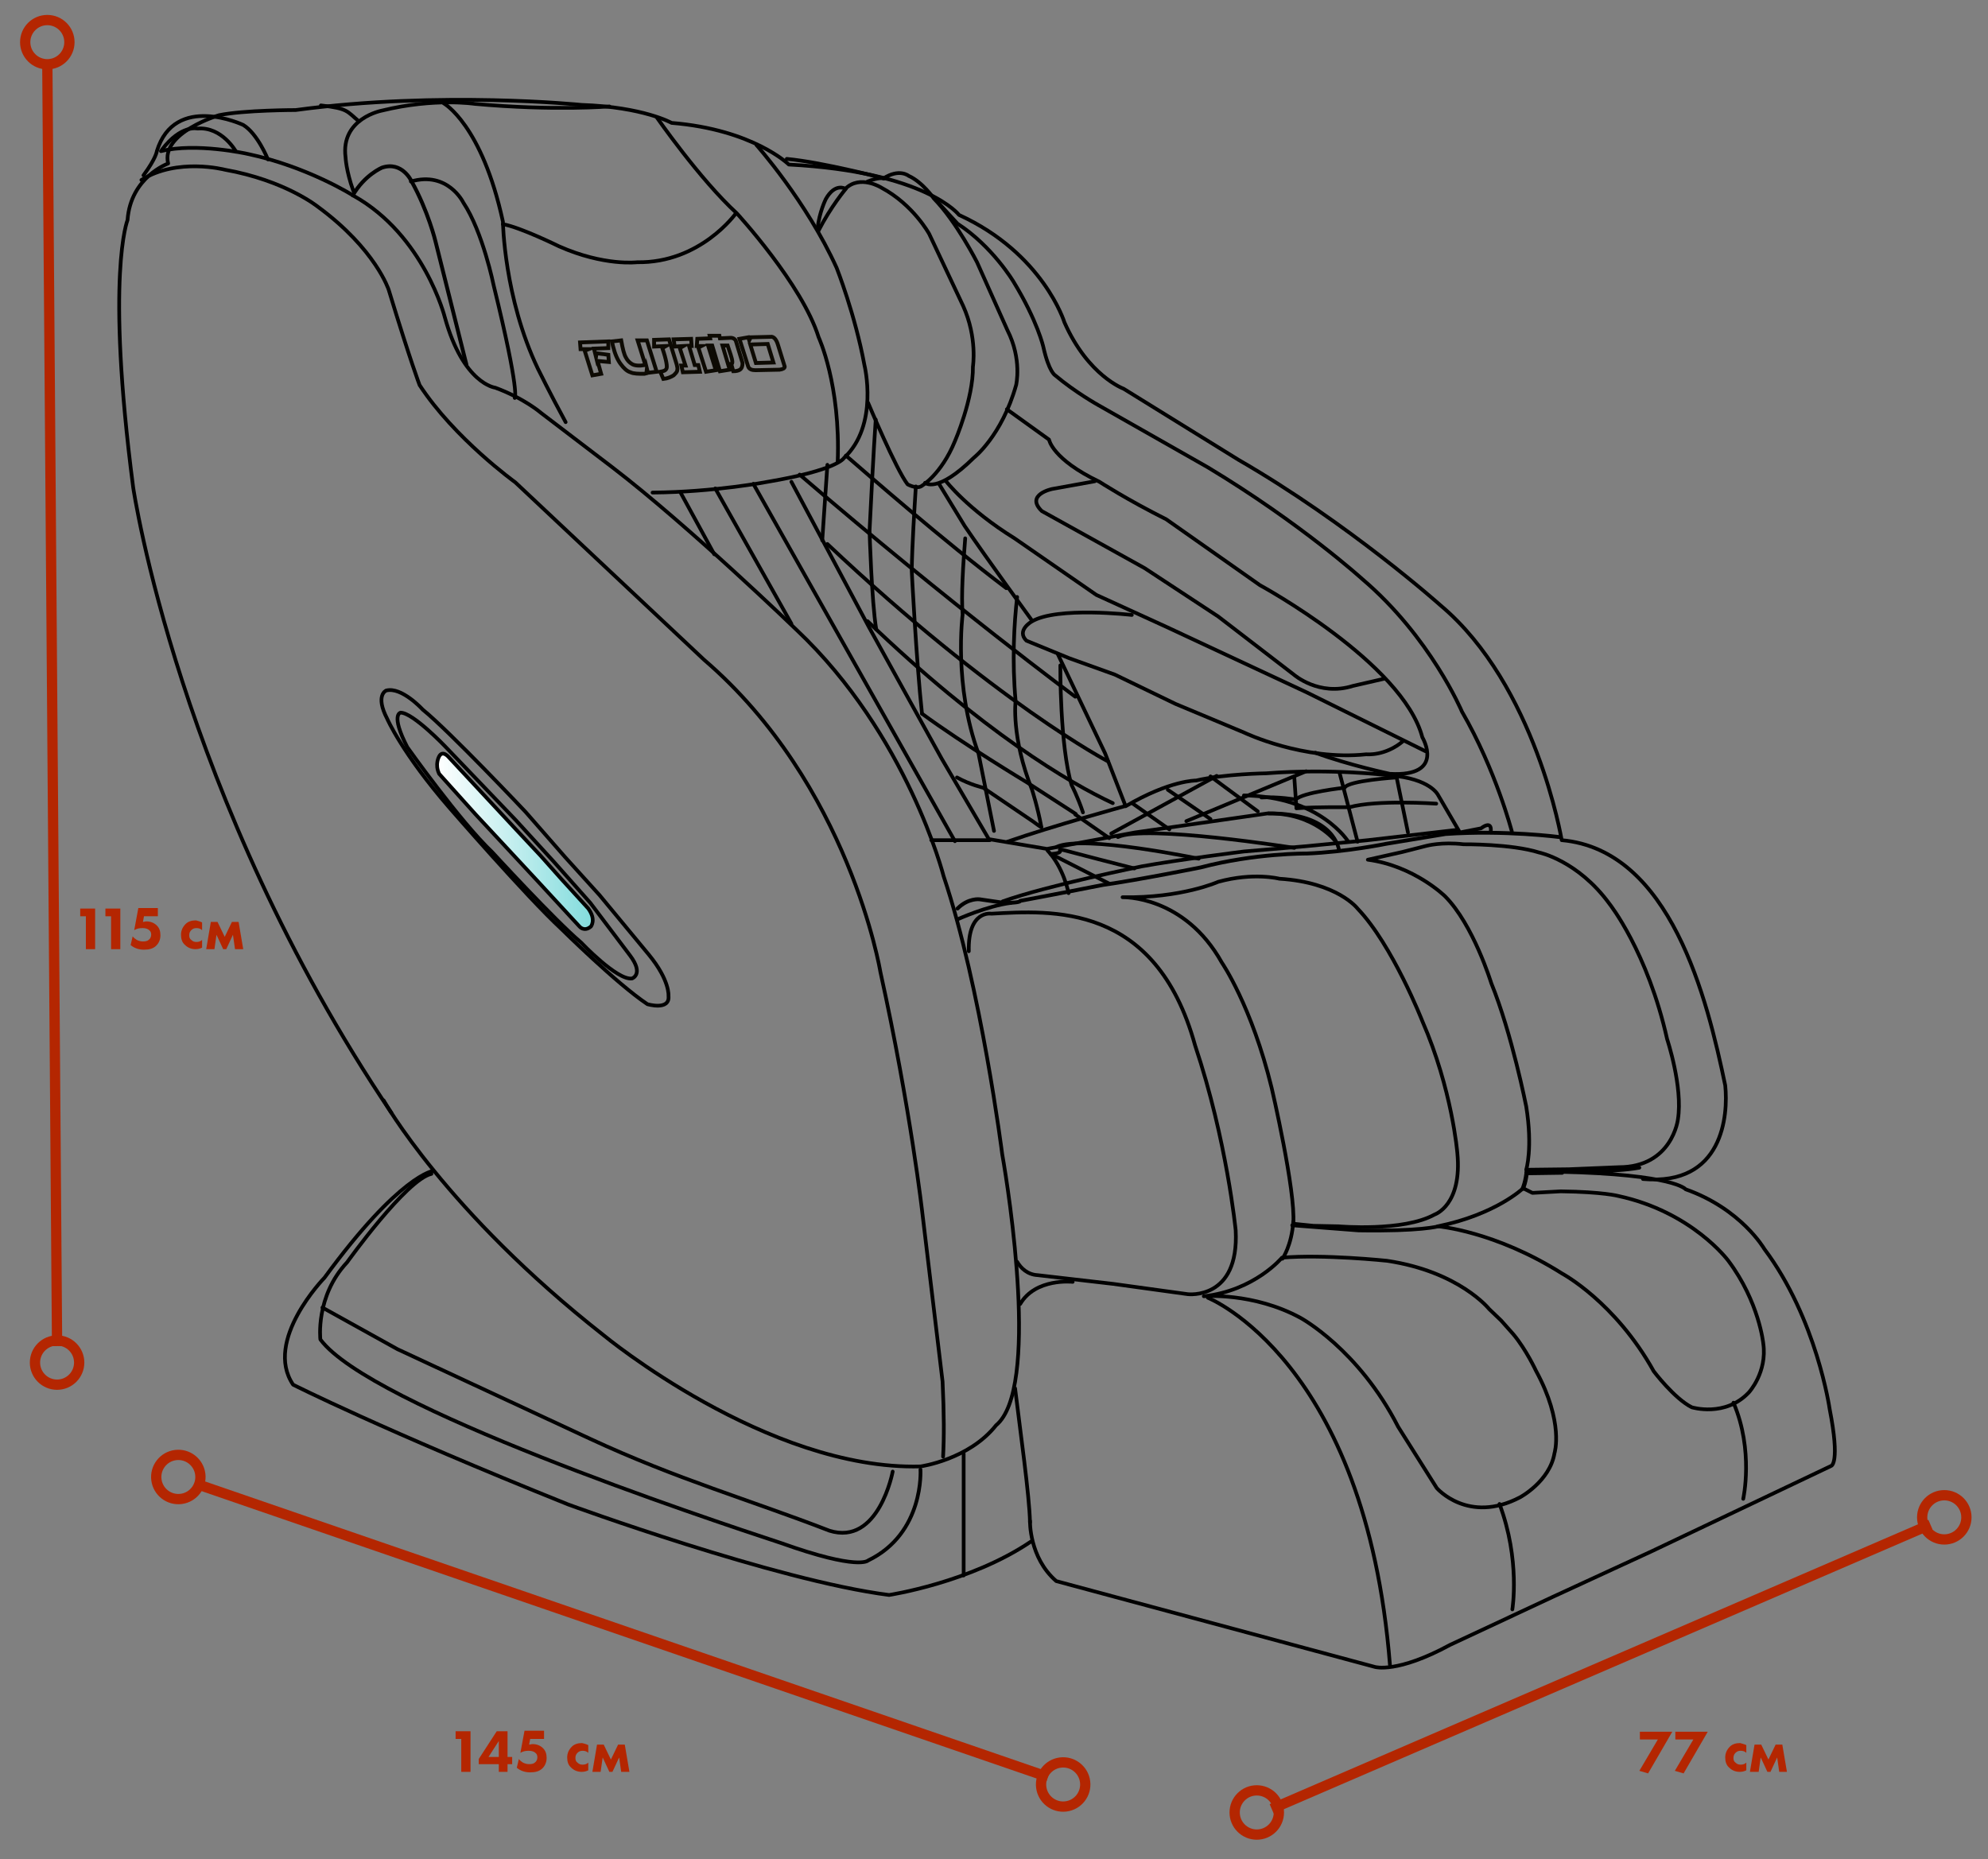 <?xml version="1.0" encoding="UTF-8"?> <!-- Generator: Adobe Illustrator 24.1.2, SVG Export Plug-In . SVG Version: 6.00 Build 0) --> <svg xmlns="http://www.w3.org/2000/svg" xmlns:xlink="http://www.w3.org/1999/xlink" id="Слой_1" x="0px" y="0px" viewBox="0 0 386.6 361.6" style="enable-background:new 0 0 386.6 361.6;" xml:space="preserve"><rect x="0" y="0" width="386.6" height="361.6" fill="#808080" stroke="none"/> <style type="text/css"> .st0{fill:none;stroke:#000000;stroke-width:0.72;stroke-linecap:round;stroke-linejoin:round;stroke-miterlimit:22.926;} .st1{clip-path:url(#SVGID_2_);fill:url(#SVGID_3_);} .st2{fill:none;stroke:#000000;stroke-width:0.75;stroke-linecap:round;stroke-linejoin:round;stroke-miterlimit:22.926;} .st3{fill:none;stroke:#0D0A03;stroke-width:0.75;stroke-miterlimit:10;} .st4{fill:none;stroke:#B42601;stroke-width:2;stroke-miterlimit:10;} .st5{fill:none;stroke:#B42601;stroke-width:2;stroke-miterlimit:10.002;} .st6{fill:#B42601;} </style> <g> <g> <path class="st0" d="M319.5,229.3c15.6,1.4,16.6-12.4,16-18.2c-3.5-16.8-10.6-45.8-31.8-47.7c0,0-5-30.1-23.6-45.7 c0,0-17.8-15.9-39.3-28.3l-22.3-13.8c0,0-6.9-2.5-11.5-12.9c0,0-4.1-13.4-20.5-20.9c0,0-6.4-8.4-33.1-9.8c0,0-6.9-6.8-22.8-8.1 c0,0-5.5-3.1-17.5-3.5c0,0-27.4-2.8-55.6,1c0,0-10,0-14.9,1c0,0-11.4,3.4-9.9,9.4c0,0-7.3,2.6-7.9,11c0,0-4.3,10.6,1.1,52 c0,0,8.8,60.2,50.2,121.6"></path> <path class="st0" d="M69.8,23.6c-2.4-2-2.1-2.5-7.4-3.1"></path> <path class="st0" d="M52.1,31c0,0-2-5-4.8-6.7c0,0-13.3-6.3-16.8,5.1c0,0-0.1,1.3-2.6,4.7"></path> <path class="st0" d="M45.9,29.5c0,0-2.7-4.9-7.5-4.5c0,0-3.2-0.8-6.9,4.1"></path> <path class="st0" d="M100.1,77.4c0,0,1.1-0.7-4.1-21.9c0,0-2.1-10.4-5.9-16.1c0,0-3-6.2-10.2-4.1"></path> <path class="st0" d="M260.4,165.4c0,0-0.7-7.4-13.9-7.2l-25.8,3.7l-17.1,3.2l-11.3-1.9l-9.2-15.7L169,122l-15.1-28.3"></path> <path class="st0" d="M294,161.7c0,0-3.1-11.9-9.7-23.3c0,0-6.1-14.5-19.4-25.8c0,0-11.9-10.8-30-21.7l-21.3-12.1 c0,0-4.5-2.5-8.4-5.8c0,0-1.2-0.6-2.3-5.5c0,0-1.1-5-5.8-12.7c0,0-4.1-6.9-10.9-11.3l-4.5-4.9"></path> <path class="st0" d="M171.9,34.7c0,0-11.6-3.1-18.9-3.8"></path> <path class="st0" d="M200.7,120.7c0,0-8.9-12.2-13.1-18.4l-5-8.2"></path> <path class="st0" d="M179.9,93.9c0,0,2.3,2.2,9.5-4.9c0,0,5.4-4.2,8.2-14.1c0,0,1.2-5-1.7-10.7L190,51c0,0-4-7.9-8.4-12.4 c0,0-2.2-3.2-4.9-4.4c0,0-1.8-1.5-4.9,0.5c0,0-0.8-0.3-3.1,0.6"></path> <path class="st0" d="M289.9,161.7c0,0,0.4-2.3-1.9-0.6l-4.1,0.8l-4.2-7.2c0,0-1.4-3.3-9.5-3.9c0,0-11.1-1.4-24-0.4 c0,0-8,0.1-13.6,1.4c0,0-5-0.1-13.7,5l-4-10.3l-9.2-19.3"></path> <path class="st0" d="M195.8,79.6l8.2,5.9c0,0,0.6,3.8,9.8,8.2c0,0,5.4,3.5,13,7.3l18.2,12.8c0,0,27.8,15.1,31.6,29.6 c0,0,4.6,7.7-6.3,7.1c0,0-8-1.7-14.5-4.1"></path> <path class="st0" d="M183.9,93.5c0,0,4.2,5.5,13.4,11.2l15.9,11L227,122l27.2,12.7l23,11.4"></path> <path class="st0" d="M220.1,119.6c0,0-14.6-1.7-19.5,1.3c0,0-3,1.7-1,3.7l8.3,3.4l8.9,3.2l11.8,5.7l13.4,5.6 c0,0,11.5,5.5,23.7,4.2c0,0,3.7,0.4,7.2-2.6"></path> <path class="st0" d="M212.9,93.6l-8.3,1.5c0,0-5.3,1.1-2,4.3l20,11.1l14.3,9.4l14.7,11.3c0,0,4.9,4.3,11.5,2.2l6.1-1.4"></path> <path class="st0" d="M251.7,164.9c0,0-29.2-4.6-34.3-2.1"></path> <line class="st0" x1="215.8" y1="171.9" x2="204.6" y2="166.2"></line> <path class="st0" d="M207.8,173.7c0,0-0.9-4.9-4.1-8.3"></path> <path class="st0" d="M183.4,283.3c0.2-3.6,0.2-8.3-0.1-14.6l-3.9-32.5c0,0-2.3-20.5-8.2-47.2c0,0-6-36.4-34.3-60.7l-36.7-34.5 c0,0-11.8-8.5-18.6-18.9c0,0-1.7-4.4-6-18.5c0,0-2.5-7.9-13.8-16.2c0,0-6.3-5.1-18.1-7.2c0,0-9.2-2.4-16.2,2"></path> <path class="st0" d="M102.2,157.9c0,0-14.8-15.7-20-19.9c0,0-4.1-4.5-7.1-3.7c0,0-2.2,0.9,0.2,5.5c0,0,2.9,6.7,12.1,17.3 c0,0,14.9,17.2,21.8,23.6c0,0,10.7,10.6,16.7,14.6c0,0,4.4,1.3,4.1-1.6c0,0,0.3-3-3.8-8l-9.6-11.6l-6.7-7.4L102.2,157.9z"></path> <path class="st0" d="M100.3,159.5l-13.7-14.3c0,0-6.3-6.6-8.7-6.6c0,0-2,0.3,1.3,6.7c0,0,10.2,14.4,16.5,20.4 c0,0,12.2,13.3,17.3,17.6c0,0,7,7.4,9.9,7c0,0,2.4-0.8-0.4-4.5l-7.7-10.2l-7.1-8L100.3,159.5z"></path> </g> <g> <defs> <path id="SVGID_1_" d="M85.4,147.2c0,0-0.9,1.5,0,3.4l7.1,7.9l11.9,12.8l8.3,9c0,0,0.9,1.1,2.2,0c0,0,1.1-1.3-0.5-3.5l-5.2-5.7 l-4.1-4.6l-4.3-4.7l-13.4-14.4c0,0-0.6-0.7-1.2-0.7C85.8,146.7,85.6,146.8,85.4,147.2"></path> </defs> <clipPath id="SVGID_2_"> <use xlink:href="#SVGID_1_" style="overflow:visible;"></use> </clipPath> <linearGradient id="SVGID_3_" gradientUnits="userSpaceOnUse" x1="-17.919" y1="582.99" x2="-16.919" y2="582.99" gradientTransform="matrix(30.211 0 0 -30.211 626.327 17776.818)"> <stop offset="0" style="stop-color:#FFFFFF"></stop> <stop offset="1" style="stop-color:#83DCDD"></stop> </linearGradient> <rect x="84.5" y="146.7" class="st1" width="31.4" height="34.7"></rect> </g> <g> <path class="st0" d="M100.7,161.7l-13.4-14.4c0,0-1.2-1.5-1.9-0.2c0,0-0.9,1.5,0,3.4l7.1,7.9l11.9,12.8l8.3,9c0,0,0.9,1.1,2.2,0 c0,0,1.1-1.3-0.5-3.5l-5.2-5.7l-4.1-4.6L100.7,161.7z"></path> <path class="st0" d="M200.3,295.8c0,0-0.2,7.1,5.1,11.7l62,16.7c0,0,4.3,1.3,14.6-4.3l19.9-9.3l19.3-8.9l34.9-16.6 c0,0,1.8-0.4-0.3-11.1c0,0-2.5-17.5-12.7-31.1c0,0-4.5-7.8-15.3-11.6c0,0-2.1-2.9-24.4-3.4c0,0,10.7,0.1,15.4-0.8"></path> <path class="st0" d="M197.4,270c1,8.3,2.8,20.9,2.9,26.1"></path> <path class="st0" d="M289.6,254.6c0,0-5.8-7.3-19.9-9.4c0,0-12.4-1.3-20.4-0.6c0,0-5.3,6.4-15.2,7.5c0,0,9.6-0.8,18.8,4.2 c0,0,11.3,6.1,19,21.2l7.5,11.9c0,0,6.1,7.1,16.2,1.8c0,0,5.8-3.1,6.7-8.6c0,0,1.9-5.9-3.6-16c0,0-1.9-4.1-4.4-7.1l-2.4-2.7 L289.6,254.6z"></path> <path class="st0" d="M296.2,231.1c0,0-5.3,5.1-16.6,7.4c0,0,11.1,0.9,24.2,9.2c0,0,10.3,5.5,17.8,19c0,0,4,5.3,7.4,7 c0,0,6.5,2,11.1-2.9c0,0,3.6-3.9,2.8-9.5c0,0-0.8-8.1-6.8-16.1c0,0-7-9.5-21.4-12.6c0,0-2.9-0.8-11.2-0.9l-5.5,0.3L296.2,231.1z"></path> <path class="st0" d="M296.8,227.5c0,0,1.3-4.2,0-12.3c0,0-2.8-14.2-6.8-24c0,0-3.5-11.4-9-16.9c0,0-6-5.9-15-7.1l6.7-1.5l4.7-1.2 c0,0,3-0.8,7.2-0.3c0,0,9.3-0.1,14.7,1.6c0,0,7.5,1.5,13.7,10c0,0,7.4,9.3,11.2,26.3c0,0,3.1,9.3,2.1,15.6c0,0-1.1,9.3-11.5,9.3 l-9.7,0.4L296.8,227.5z"></path> <path class="st0" d="M296.1,231.1c0,0,0.6-1.3,0.8-3.7"></path> <line class="st0" x1="296.8" y1="228.1" x2="303.7" y2="228"></line> <path class="st0" d="M260.3,238.5c0,0,12.6,1.1,18.7-2.3c0,0,5.4-1.8,4.4-12c0,0-1-12.3-6.8-25.6c0,0-5.8-14.8-12.6-21.9 c0,0-3.9-5.1-15.2-5.8c0,0-5-1.3-11.9,0.6c0,0-7.1,3.2-18.6,3c0,0,12-0.4,19.3,12.7c0,0,5.8,8.4,9.7,24.4c0,0,4.7,20.1,4.2,26.4 l3.9,0.4L260.3,238.5z"></path> <path class="st0" d="M279.7,238.5c0,0-3.4,1-15.5,0.8l-12.9-1"></path> <path class="st0" d="M249.4,244.8c0,0,1.8-2.6,2.1-7.2"></path> <path class="st0" d="M197.8,245.4c0.7,1.2,2,2.5,4,2.6l14.7,1.7l14.5,2c0,0,10,1.2,9.3-12.4c0,0-1.7-17.5-7.9-36 c-7.7-27.9-28.1-26.2-39.6-25.6c0,0-4.6-0.8-4.4,7.3"></path> <path class="st0" d="M234.9,252.4c0,0,30.7,12.2,35.4,71.4"></path> <path class="st0" d="M208.6,249.3c0,0-7.2-0.8-10.2,4.3"></path> <path class="st0" d="M296.2,231.2c0,0,0.6-1.3,0.8-3.7"></path> <line class="st0" x1="296.9" y1="228.2" x2="303.8" y2="228.1"></line> <path class="st0" d="M283.3,161.4l-17.3,2l-12.3,1.2l-11.8,1c0,0-12.8,1.6-19.9,2.9c0,0-18.3,3.7-27,6.8"></path> <path class="st0" d="M186.2,178.8c0,0,5.7-2.6,10.4-3.2"></path> <path class="st0" d="M218.7,156.8c0,0-13.9,3.8-22.8,6.9"></path> <line class="st0" x1="192.5" y1="163.4" x2="181.1" y2="163.4"></line> <path class="st0" d="M164.5,36.7c0,0-2.9,3.4-5.4,8.3"></path> <path class="st0" d="M84.3,227.7c0,0-6.5,0.7-21.2,20.8c0,0-11.9,12.2-6.1,20.8c0,0,17.4,8.8,53.5,23.3c0,0,40.4,14.8,62.4,17.6 c0,0,15.8-2.4,27.6-10.4"></path> <path class="st0" d="M179,285.8c0,0,0.8,12.4-10.2,17.7c0,0-1.8,2-16.9-3.4c-14.9-4.9-80-26.6-89.6-39.6c0,0-1-8.4,5.2-15 c0,0,11.5-16.1,16.4-17.2"></path> <path class="st0" d="M173.6,286.2c0,0-2.7,14.5-12.3,11.5c-15.5-6-29.6-10-46.6-17.9l-37.4-17.4l-14.6-8.1"></path> <line class="st0" x1="187.4" y1="282.7" x2="187.4" y2="306.4"></line> <path class="st0" d="M294.1,313c0,0,1.6-9.6-2.5-20.5"></path> <path class="st0" d="M339,291.5c0,0,2.1-9.4-1.9-18.7"></path> <path class="st0" d="M147.1,28.2c0,0,9.7,10.9,15.6,23.9c0,0,3.6,9.1,5.4,18.9c0,0,2.9,11.7-4,18.1c0,0-1.2,2.3-14.8,4.6 c0,0-10.3,2-22.4,2.1"></path> <path class="st0" d="M118.5,20.7c0,0-10.7,0.9-26.2-0.5c0,0-7.8-1.2-18,1.3c0,0-8.1,1.5-7.1,9.1c0,0,0.1,2.6,1.5,6.5"></path> <path class="st0" d="M127.7,22.8c0,0,8.4,12.1,15.6,18.7c0,0,12.7,13.8,15.9,24.1c0,0,4.3,9.2,3.7,24.3"></path> <path class="st0" d="M86.3,20.1c0,0,7.4,4.1,11.5,23c0,0,0.2,14.8,6.8,28.6c0,0,2.4,4.9,5.4,10.4"></path> <path class="st0" d="M143.1,41.5c0,0-6.9,9.7-19.2,9.5c0,0-6.4,0.8-15.2-3.1c0,0-7.5-3.7-10.9-4.3"></path> <path class="st0" d="M170.3,81.6c-0.4,5.7-1,17.3-1.2,21.6c0,0,0.4,13.8,1.3,19.2"></path> <line class="st0" x1="160.9" y1="90.4" x2="159.9" y2="105.1"></line> <path class="st0" d="M178.1,94.6c-0.3,4.9-0.7,11-0.8,16.4c0,0,0.9,17.7,2,27.8"></path> <path class="st0" d="M187.7,104.7c-0.4,5.1-0.8,11.1-0.5,14.8c0,0-1.8,13.8,3.1,27.1l3,15"></path> <path class="st0" d="M206.2,129.4c0,0-0.1,15.8,2.2,23.3c0,0,1.2,2.3,2.2,5.3"></path> <path class="st0" d="M164.5,88.6c3.7,3.2,19,16.6,31.2,25.8"></path> <path class="st0" d="M209.1,135.5c0,0-23.7-17.5-53.6-43.2"></path> <path class="st0" d="M216.4,156.2c-8.4-3.9-25.3-13.9-47.7-35.4"></path> <path class="st0" d="M209.2,158.3l-9.6-6.2c0,0-12.3-7.4-20.3-13.3"></path> <path class="st0" d="M202.5,160.9c-0.8-0.5-1.5-1.1-2.3-1.6l-9-6.1c0,0-2.6-0.6-5.1-2"></path> <path class="st0" d="M262.2,163.7c0,0-5.4-8.8-20.3-9"></path> <line class="st0" x1="260.5" y1="150.3" x2="264" y2="163.7"></line> <path class="st0" d="M279.3,156.3c0,0-11.6-0.8-16.9,0.7c0,0-6.3-0.1-10.3,0.2"></path> <path class="st0" d="M271.6,151.2c0,0-9.5,0.6-10.1,2c0,0-8.3,0.9-9.5,2.3c0,0-3.5-0.6-6.7-0.4"></path> <line class="st0" x1="251.7" y1="151.2" x2="252.1" y2="157"></line> <line class="st0" x1="271.6" y1="151.2" x2="273.8" y2="161.9"></line> <line class="st0" x1="254" y1="150" x2="230.7" y2="159.7"></line> <line class="st0" x1="235.4" y1="151" x2="244.6" y2="157.8"></line> <line class="st0" x1="227.1" y1="153.6" x2="235.4" y2="159.3"></line> <line class="st0" x1="220.3" y1="156.3" x2="227.4" y2="161.3"></line> <line class="st0" x1="236.6" y1="150.9" x2="216.1" y2="162.1"></line> <line class="st0" x1="209.1" y1="158.4" x2="215.7" y2="163"></line> <path class="st0" d="M74.6,214c0,0,12.1,21.6,42.8,45.7c0,0,31.8,26.3,61.6,25.5c0,0,9.4-1.3,14.7-8c8.5-7,2.5-45.4,1.2-52.7 c0,0-4.1-32.4-11.4-54.1c0,0-7-27.5-28.6-47.9c0,0-20.8-20.1-35.8-31.6l-13.9-10.6c0,0-3.2-2.8-8.9-4.9c0,0-6.2-0.7-9.8-13.7 c0,0-4-15.9-17.7-23.6c0,0-8.9-5.7-20.8-8.2c0,0-9.9-2.2-16.7-0.5"></path> <path class="st2" d="M90.7,70.9L84.7,47c0,0-1.4-5.9-4.7-11.8c0,0-1.8-3.9-5.7-2.6c0,0-3.4,1.4-5.7,5.4"></path> <path class="st0" d="M168.8,78.3c0,0,5.5,13.1,7.7,15.9c0,0,1.6,0.9,2.6,0.4c0,0,3.9-2.2,6.6-8.8c0,0,3.6-8.3,3.5-14.5 c0,0,0.9-5.6-1.9-11.8l-6.6-14c0,0-3.1-5.7-9.3-9c0,0-4.1-2.6-7,0.2c0,0-2-1.2-3.8,2c0,0-1.3,2.6-1.6,5.7"></path> <path class="st0" d="M197.8,116.1c-0.6,5.2-1,12.5-0.3,20.2c0,0-0.9,7,3.2,17.3c0,0,1.1,3.4,1.8,7.2"></path> <path class="st0" d="M215.5,148.1c0,0-22.1-11.6-54.6-42.3"></path> <path class="st2" d="M303.3,162.8c0,0-10.6-1.4-22.2-0.6l-11.5,1.9c0,0-7.8,1.6-15.5,1.9c0,0-10-0.1-20.6,2.7c0,0-11.9,2.4-19,3.4 c0,0-11.7,2.3-16.1,3.1c0,0,0.2,0.4-3.1,0.4l-4.8-0.7c0,0-2.2-0.3-4.3,1.8"></path> <path class="st3" d="M127.2,66.1l2.9-0.1l1.5,4.9c0.1,0.4,0.2,0.8,0.1,1.1c0,0.3-0.3,0.6-0.7,1c-0.5,0.3-1.1,0.6-2,0.7l-0.6-1.4 c0.6-0.1,1-0.2,1.2-0.6c0.2-0.3,0-1.7-0.8-4l0.7-0.4l-2.3,0.1L127.2,66.1z"></path> <polygon class="st3" points="131,66 134.4,65.9 134.5,67.3 134,67.3 135.1,71 135.8,71 136.1,72.3 132.8,72.4 132.5,71.1 133.3,71.1 132.2,67.7 132.9,67.3 131.2,67.4 "></polygon> <path class="st3" d="M139.9,65.3l0.1,0.5l2.1-0.1c0.5,0,0.9,0.3,1,0.6l1.3,4.3c0,0.7-0.2,1.1-0.5,1.3c-0.3,0.2-0.8,0.3-1.3,0.3 l-0.4-1.4c0.3,0,0.3-0.6-0.1-1.8l-0.6-1.8l-1,0l1.4,4.7l-1.9,0.3l-1.5-5l-0.8,0l1.5,4.8l-1.9,0.3l-1.5-4.7l0.6-0.3l-0.9,0l0.1-1.4 l2.5-0.1l-0.1-0.5L139.9,65.3z"></path> <path class="st3" d="M147,70.6l3.4-0.1l-1.1-3.6l-3.4,0.1L147,70.6z M145.5,65.6l0.2,0.6l0.3-0.6l4.1-0.1c0.5,0.1,0.9,0.6,1.2,1.6 l1.3,4.2c0,0.3-0.3,0.5-1,0.6l-4.7,0.1c-0.7,0-1.2-0.2-1.4-0.7l-1.7-5.4L145.5,65.6z"></path> <path class="st3" d="M120.8,66.2c0.3,1.7,0.6,2.8,0.9,3.3c0.3,0.6,0.7,1,1.2,1.3s1.3,0.4,2.6,0.2l-1.5-4.8l1.8,0l1.9,6.1l-1.7,0.2 l-0.2-0.8l-0.1,0.9l-0.4,0.1c-1.1,0-2.1,0-2.7-0.3c-0.7-0.2-1.3-0.8-1.9-1.6c-0.6-0.8-1.1-1.9-1.5-3.5l-0.2-0.9L120.8,66.2z"></path> <polygon class="st3" points="112.8,66.6 118.3,66.4 118.3,67.7 115.5,67.8 115.9,69.4 116,68.7 118.3,69 118.4,70.4 116.2,70.2 116.9,72.7 115.2,73 113.7,68.2 114.5,67.9 112.9,67.9 "></polygon> <path class="st0" d="M259.7,163.6c0,0-4.2-5.5-13-5.4"></path> <line class="st0" x1="185.7" y1="163.6" x2="146.5" y2="94.1"></line> <line class="st0" x1="153.9" y1="121.3" x2="139.1" y2="95"></line> <line class="st0" x1="138.9" y1="107.8" x2="132.4" y2="95.9"></line> <path class="st0" d="M233.1,167c0,0-22.5-4.7-27.6-2.3"></path> <path class="st0" d="M220.6,168.9c-22.5-5.7-10.4-3.2-16.3-2.8"></path> </g> </g> <g id="Слой_4"> <g id="Слой_2_1_"> <line class="st4" x1="38.2" y1="288.6" x2="203.8" y2="345.6"></line> <line class="st4" x1="247.3" y1="351.8" x2="375.4" y2="296.5"></line> <ellipse transform="matrix(0.992 -0.125 0.125 0.992 -35.655 6.589)" class="st4" cx="34.7" cy="287.3" rx="4.3" ry="4.3"></ellipse> <ellipse transform="matrix(0.992 -0.125 0.125 0.992 -41.784 28.584)" class="st4" cx="206.8" cy="347.1" rx="4.3" ry="4.3"></ellipse> <circle class="st4" cx="244.4" cy="352.5" r="4.3"></circle> <ellipse class="st5" cx="378.1" cy="295.1" rx="4.3" ry="4.3"></ellipse> <line class="st4" x1="9.2" y1="12" x2="11.1" y2="261.8"></line> <circle class="st4" cx="11.1" cy="265" r="4.3"></circle> <circle class="st4" cx="9.2" cy="8.2" r="4.3"></circle> </g> </g> <g> <path class="st6" d="M89.7,344.6v-6.4h-1.1v-1.5h2.9v7.9H89.7z"></path> <path class="st6" d="M98.7,336.7v5h0.9v1.4h-0.9v1.5H97v-1.5h-3.9v-1l3.5-5.4H98.7z M95,341.7H97v-3.1L95,341.7z"></path> <path class="st6" d="M105.8,336.7v1.5h-2.7l-0.2,1.1c0.2,0,0.4-0.1,0.7-0.1c0.8,0,1.5,0.3,2,0.8c0.5,0.5,0.7,1.1,0.7,1.9 c0,0.8-0.3,1.5-0.8,2c-0.6,0.6-1.4,0.8-2.4,0.8c-1,0-1.9-0.3-2.6-0.9l0.4-1.7c0.2,0.3,0.5,0.5,0.8,0.7c0.4,0.2,0.8,0.3,1.2,0.3 c0.5,0,0.9-0.1,1.1-0.3c0.3-0.2,0.5-0.6,0.5-1c0-0.4-0.1-0.7-0.4-0.9c-0.3-0.3-0.8-0.4-1.3-0.4c-0.6,0-1.1,0.1-1.6,0.4l0.8-4.3 H105.8z"></path> <path class="st6" d="M114.4,339.4v1.5c-0.3-0.3-0.7-0.4-1.1-0.4c-0.4,0-0.7,0.1-1,0.4c-0.3,0.3-0.4,0.6-0.4,1 c0,0.4,0.1,0.7,0.4,0.9c0.3,0.3,0.6,0.4,1,0.4c0.4,0,0.8-0.1,1.1-0.4v1.5c-0.4,0.2-0.8,0.3-1.3,0.3c-0.8,0-1.5-0.3-2-0.8 c-0.6-0.5-0.8-1.2-0.8-2c0-0.8,0.3-1.5,0.9-2.1c0.5-0.5,1.2-0.7,2-0.7C113.6,339.1,114,339.2,114.4,339.4z"></path> <path class="st6" d="M115.2,344.6l0.9-5.3h1.3l1.4,2.9l1.4-2.9h1.3l0.9,5.3h-1.6l-0.4-2.8l-1.3,2.8h-0.6l-1.3-2.8l-0.4,2.8H115.2z"></path> </g> <g> <path class="st6" d="M318.8,344.4l3.6-6.1h-3.5v-1.5h6.3l-4.7,8.1L318.8,344.4z"></path> <path class="st6" d="M325.7,344.4l3.6-6.1h-3.5v-1.5h6.3l-4.7,8.1L325.7,344.4z"></path> <path class="st6" d="M339.6,339.4v1.5c-0.3-0.3-0.7-0.4-1.1-0.4c-0.4,0-0.7,0.1-1,0.4c-0.3,0.3-0.4,0.6-0.4,1 c0,0.4,0.1,0.7,0.4,0.9c0.3,0.3,0.6,0.4,1,0.4c0.4,0,0.8-0.1,1.1-0.4v1.5c-0.4,0.2-0.8,0.3-1.3,0.3c-0.8,0-1.5-0.3-2-0.8 c-0.6-0.5-0.8-1.2-0.8-2c0-0.8,0.3-1.5,0.9-2.1c0.5-0.5,1.2-0.7,2-0.7C338.7,339.1,339.2,339.2,339.6,339.4z"></path> <path class="st6" d="M340.3,344.6l0.9-5.3h1.3l1.4,2.9l1.4-2.9h1.3l0.9,5.3H346l-0.4-2.8l-1.3,2.8h-0.6l-1.3-2.8l-0.4,2.8H340.3z"></path> </g> <g> <path class="st6" d="M16.7,184.6v-6.4h-1.1v-1.5h2.9v7.9H16.7z"></path> <path class="st6" d="M21.6,184.6v-6.4h-1.1v-1.5h2.9v7.9H21.6z"></path> <path class="st6" d="M30.7,176.7v1.5H28l-0.2,1.1c0.2,0,0.4-0.1,0.7-0.1c0.8,0,1.5,0.3,2,0.8c0.5,0.5,0.7,1.1,0.7,1.9 c0,0.8-0.3,1.5-0.8,2c-0.6,0.6-1.4,0.8-2.4,0.8c-1,0-1.9-0.3-2.6-0.9l0.4-1.7c0.2,0.3,0.5,0.5,0.8,0.7c0.4,0.2,0.8,0.3,1.2,0.3 c0.5,0,0.9-0.1,1.1-0.3c0.3-0.2,0.5-0.6,0.5-1c0-0.4-0.1-0.7-0.4-0.9c-0.3-0.3-0.8-0.4-1.3-0.4c-0.6,0-1.1,0.1-1.6,0.4l0.8-4.3 H30.7z"></path> <path class="st6" d="M39.3,179.4v1.5c-0.3-0.3-0.7-0.4-1.1-0.4c-0.4,0-0.7,0.1-1,0.4c-0.3,0.3-0.4,0.6-0.4,1c0,0.4,0.1,0.7,0.4,0.9 c0.3,0.3,0.6,0.4,1,0.4c0.4,0,0.8-0.1,1.1-0.4v1.5c-0.4,0.2-0.8,0.3-1.3,0.3c-0.8,0-1.5-0.3-2-0.8c-0.6-0.5-0.8-1.2-0.8-2 c0-0.8,0.3-1.5,0.9-2.1c0.5-0.5,1.2-0.7,2-0.7C38.5,179.1,38.9,179.2,39.3,179.4z"></path> <path class="st6" d="M40.1,184.6l0.9-5.3h1.3l1.4,2.9l1.4-2.9h1.3l0.9,5.3h-1.6l-0.4-2.8l-1.3,2.8h-0.6l-1.3-2.8l-0.4,2.8H40.1z"></path> </g> </svg> 